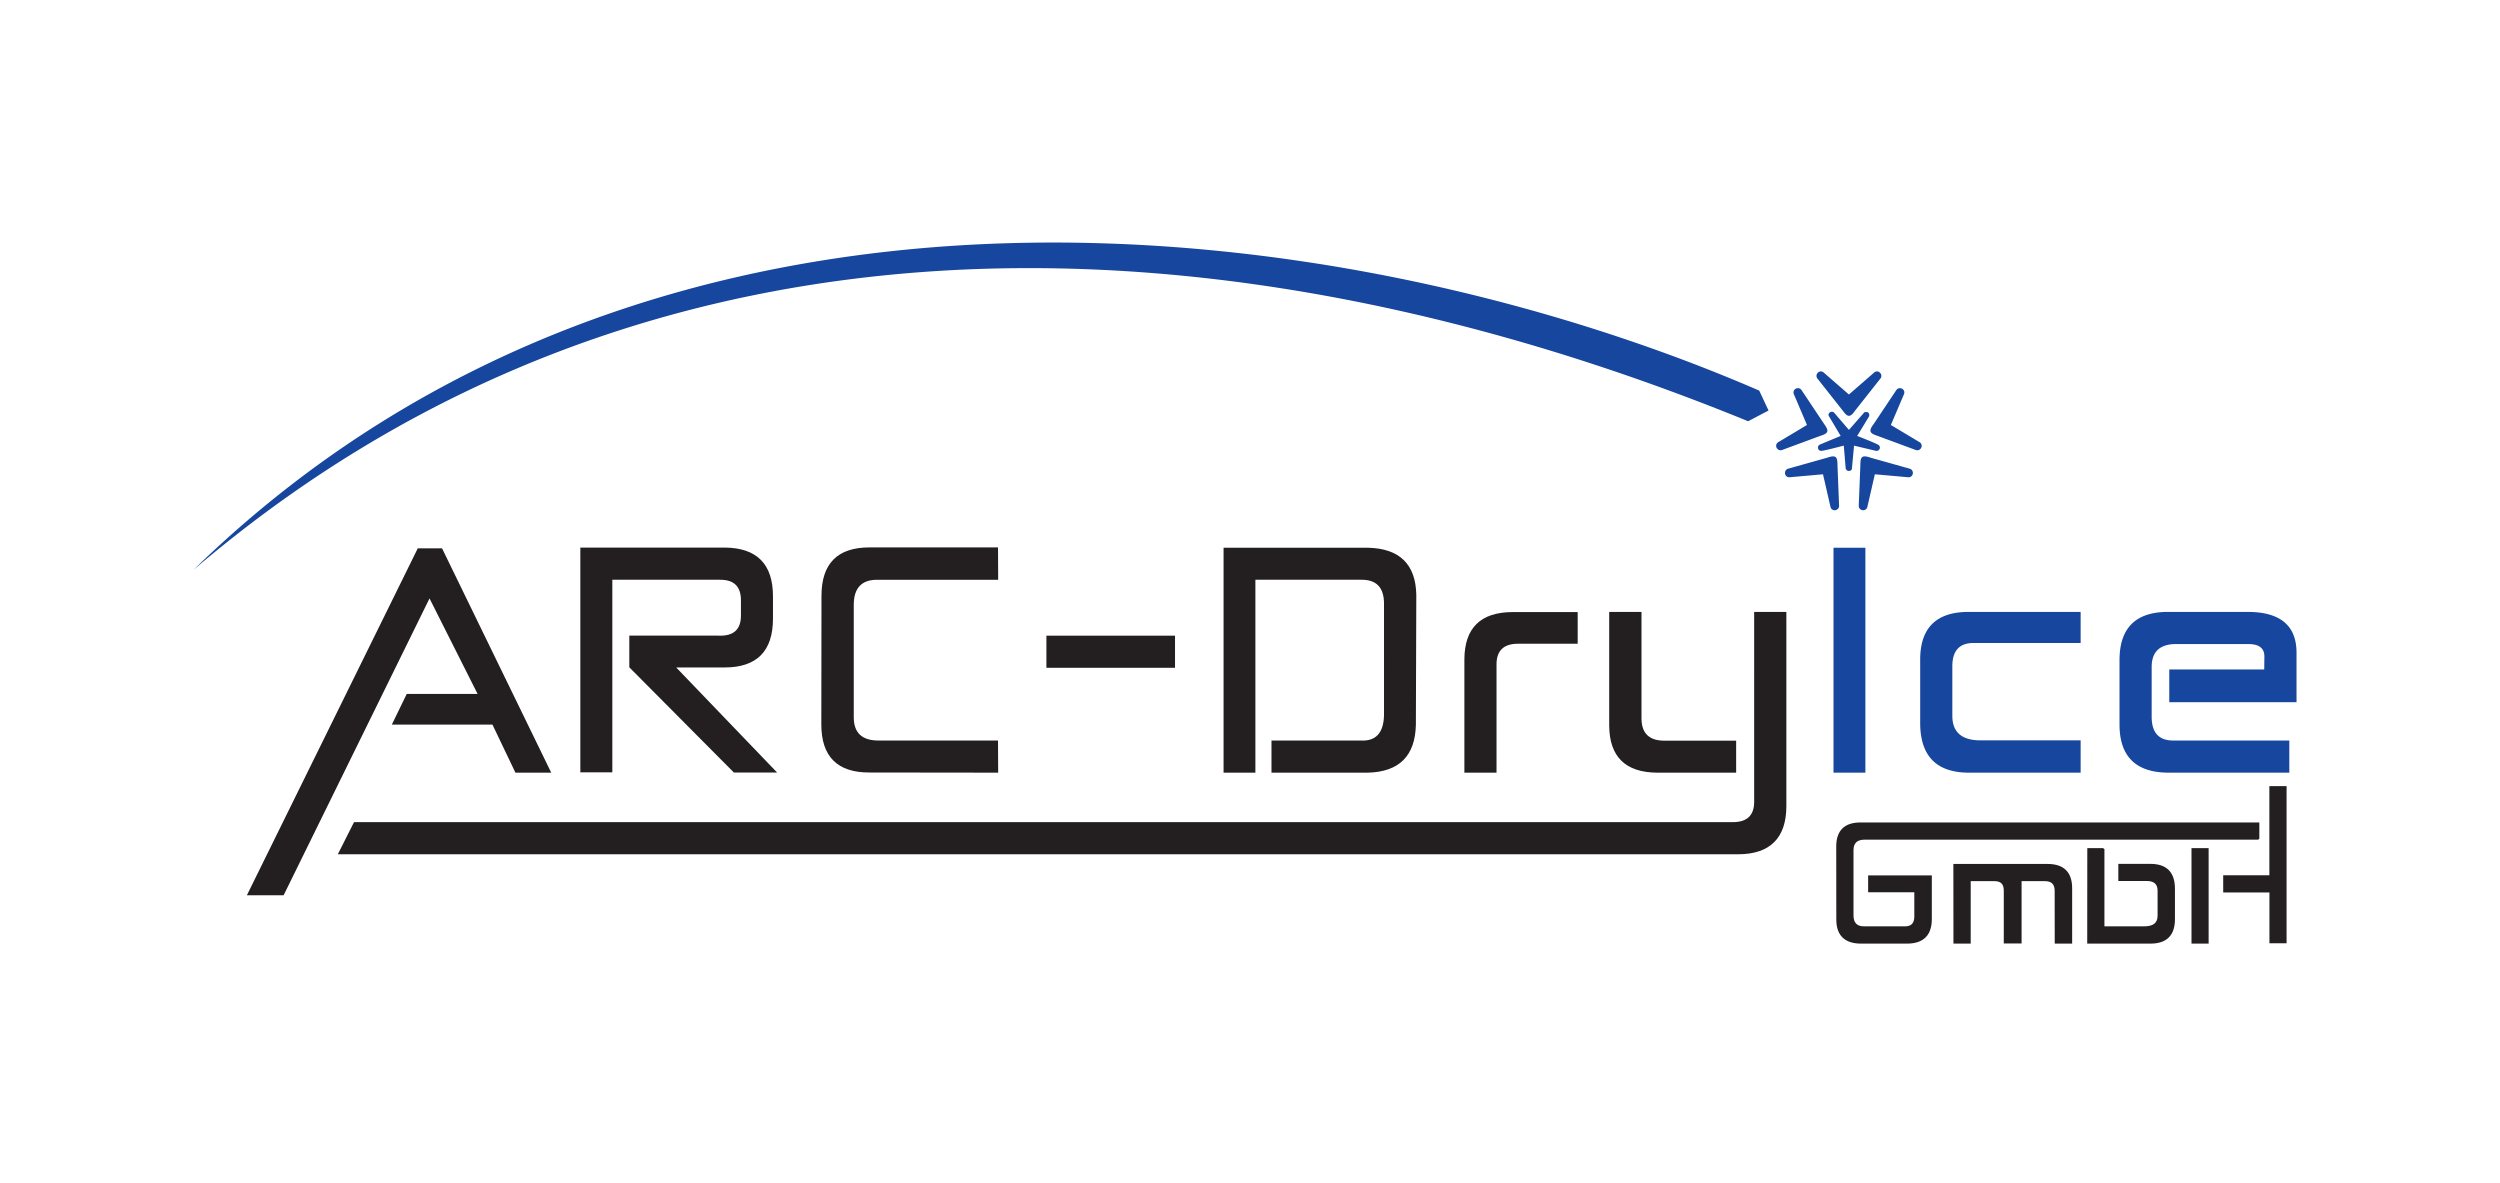 <svg viewBox="0 0 300 142" xmlns="http://www.w3.org/2000/svg" fill-rule="evenodd" clip-rule="evenodd" stroke-miterlimit="2"><path d="M29.624 107.436l20.507-41.633h2.916L66.148 92.72h-4.296l-2.759-5.77H47.021l1.787-3.675h8.504l-5.77-11.464-17.509 35.625h-4.409zm167.355-34.007v12.806c.013 1.75.916 2.634 2.704 2.646h8.654v3.839h-9.445c-3.831-.013-5.764-1.901-5.788-5.657V73.429h3.875zm17.384 0V96.73c0 3.829-1.96 5.782-5.788 5.782H40.54l1.944-3.857h165.482c1.681 0 2.534-.821 2.534-2.427V73.429h3.863zM175.726 92.72V79.142c.012-3.788 1.944-5.682 5.789-5.694h7.807v3.8h-7.2c-1.668.013-2.514.815-2.539 2.408V92.72h-3.857zm-23.147-3.857h10.692c1.812.106 2.747-.891 2.81-2.998V72.363c-.025-1.875-.922-2.804-2.697-2.791h-12.737V92.72h-3.819V65.728h17.328c3.793.088 5.731 1.976 5.801 5.663l-.051 15.559c-.075 3.75-1.994 5.669-5.75 5.77h-11.577v-3.857zm-11.577-12.587v3.857h-15.434v-3.857h15.434zm-21.222-6.704h-14.568c-1.838.013-2.76 1.016-2.76 3.011v13.464c-.012 1.875.973 2.816 2.96 2.816h14.349l.019 3.857-15.453-.019c-3.844.012-5.769-1.913-5.769-5.77l.019-15.433c0-3.87 1.919-5.808 5.75-5.808h15.434l.019 3.882zM75.517 80.077v-3.801h10.711c1.794.076 2.685-.727 2.685-2.408V72.03c0-1.642-.828-2.458-2.477-2.458H73.479v23.109h-3.838V65.709h17.347c3.831.038 5.756 1.975 5.769 5.807v2.722c0 3.894-1.925 5.845-5.769 5.857h-5.845l12.109 12.606h-5.186L75.517 80.077z" fill="#231f20" fill-rule="nonzero"/><path d="M223.846 92.72h-3.826V65.728h3.826V92.72zm50.872-3.857v3.857h-14.587c-3.82-.039-5.751-1.932-5.789-5.676v-7.827c0-3.85 1.932-5.775 5.789-5.788h9.664c3.819.025 5.751 1.63 5.788 4.81v6.027h-15.271v-3.933h11.395l.019-1.592c-.012-.972-.658-1.455-1.931-1.455h-8.654c-1.957 0-2.942.922-2.942 2.753v5.976c0 1.907.872 2.86 2.609 2.848h13.91zm-25.041-.019v3.876h-13.465c-3.844-.025-5.775-2.001-5.789-5.933v-7.702c.026-3.755 1.951-5.643 5.771-5.656h13.483v3.731h-12.862c-1.675 0-2.522.916-2.534 2.754v5.988c0 1.951 1.116 2.929 3.342 2.942h12.054zm-39.9-38.295C148.731 25.583 78.443 21.212 23.223 68.381c56.325-54.919 139.763-42.374 187.886-21.507l1.115 2.388-2.447 1.287zm8.684 1.745c1.008-.301 1.008-.613.453-1.392l-2.727-4.087c-.354-.529-1.246-.091-.88.587l1.531 3.596-3.352 2.008c-.695.333-.23 1.213.367.992l4.608-1.704zm2.417.016l-1.452-2.447a.397.397 0 01.716-.286l1.729 2.012 1.87-2.133.336-.011c.24.107.311.383.166.599l-1.38 2.266c.413.173 2.442.948 2.614 1.127a.398.398 0 01-.412.652l-2.581-.612-.259 2.824a.398.398 0 01-.752-.18l-.216-2.644c-.448.106-2.508.662-2.767.626a.398.398 0 01-.06-.771l2.448-1.022zm1.724-3.025c-.626.908-.926.727-1.463 0l-3.044-3.856c-.395-.499.298-1.213.83-.655l2.946 2.567 2.946-2.567c.531-.558 1.225.155.83.655l-3.045 3.856zm2.226 1.617c-.669.876-.401 1.107.453 1.392l4.608 1.704c.597.221 1.062-.659.367-.992l-3.352-2.009 1.531-3.595c.366-.678-.527-1.116-.88-.587l-2.727 4.087zm-5.516 4.008c1.061-.372 1.176-.008 1.183.861l.196 4.909c.026.636-.954.806-1.056.043l-.875-3.809-3.892.345c-.758.139-.899-.846-.286-1.018l4.73-1.331zm5.117 0c-1.084-.381-1.176.02-1.183.859l-.196 4.911c-.025.636.955.806 1.057.043l.875-3.809 3.892.345c.758.139.899-.846.286-1.018l-4.731-1.331z" fill="#16469d" fill-rule="nonzero"/><path d="M271.02 100.661h-47.289c-.93 0-1.41.465-1.41 1.355v7.843c0 .926.462 1.402 1.349 1.402h4.962c.771-.006 1.167-.418 1.185-1.234v-3.052h-5.54v-1.828h7.442v5.13c0 1.904-.96 2.857-2.883 2.857h-5.508c-1.921 0-2.87-.95-2.872-2.793l-.009-8.754c-.002-1.861.938-2.793 2.811-2.793h47.762v1.867zm-30.467 6.155c-.013-.78-.408-1.173-1.195-1.179h-2.973v7.497h-1.873l-.009-9.361h11.219c1.886.006 2.83.941 2.836 2.811v6.55h-1.891l-.009-6.266c-.007-.813-.421-1.225-1.249-1.231h-2.919v7.479h-1.937v-6.3zm11.878-4.943v9.388h4.883c1.136 0 1.7-.463 1.696-1.383v-2.992c0-.844-.473-1.267-1.391-1.267h-3.32v-1.855h3.755c1.892 0 2.839.96 2.839 2.882v3.676c-.006 1.853-.932 2.788-2.775 2.812h-7.552l.009-11.261h1.856zm12.504 11.261h-1.855v-11.261h1.855v11.261zm1.949-8.005h5.54V94.432h1.866v18.657h-1.858v-6.096h-5.548v-1.864z" fill="#231f20" fill-rule="nonzero"/><path d="M271.02 100.661h-47.289c-.93 0-1.41.465-1.41 1.355v7.843c0 .926.462 1.402 1.349 1.402h4.962c.771-.006 1.167-.418 1.185-1.234v-3.052h-5.54v-1.828h7.442v5.13c0 1.904-.96 2.857-2.883 2.857h-5.508c-1.921 0-2.87-.95-2.872-2.793l-.009-8.754c-.002-1.861.938-2.793 2.811-2.793h47.762v1.867zm-30.467 6.155c-.013-.78-.408-1.173-1.195-1.179h-2.973v7.497h-1.873l-.009-9.361h11.219c1.886.006 2.83.941 2.836 2.811v6.55h-1.891l-.009-6.266c-.007-.813-.421-1.225-1.249-1.231h-2.919v7.479h-1.937v-6.3zm11.878-4.943v9.388h4.883c1.136 0 1.7-.463 1.696-1.383v-2.992c0-.844-.473-1.267-1.391-1.267h-3.32v-1.855h3.755c1.892 0 2.839.96 2.839 2.882v3.676c-.006 1.853-.932 2.788-2.775 2.812h-7.552l.009-11.261h1.856zm12.504 11.261h-1.855v-11.261h1.855v11.261zm1.949-8.005h5.54V94.432h1.866v18.657h-1.858v-6.096h-5.548v-1.864z" fill="none" stroke="#231f20" stroke-width=".2"/></svg>